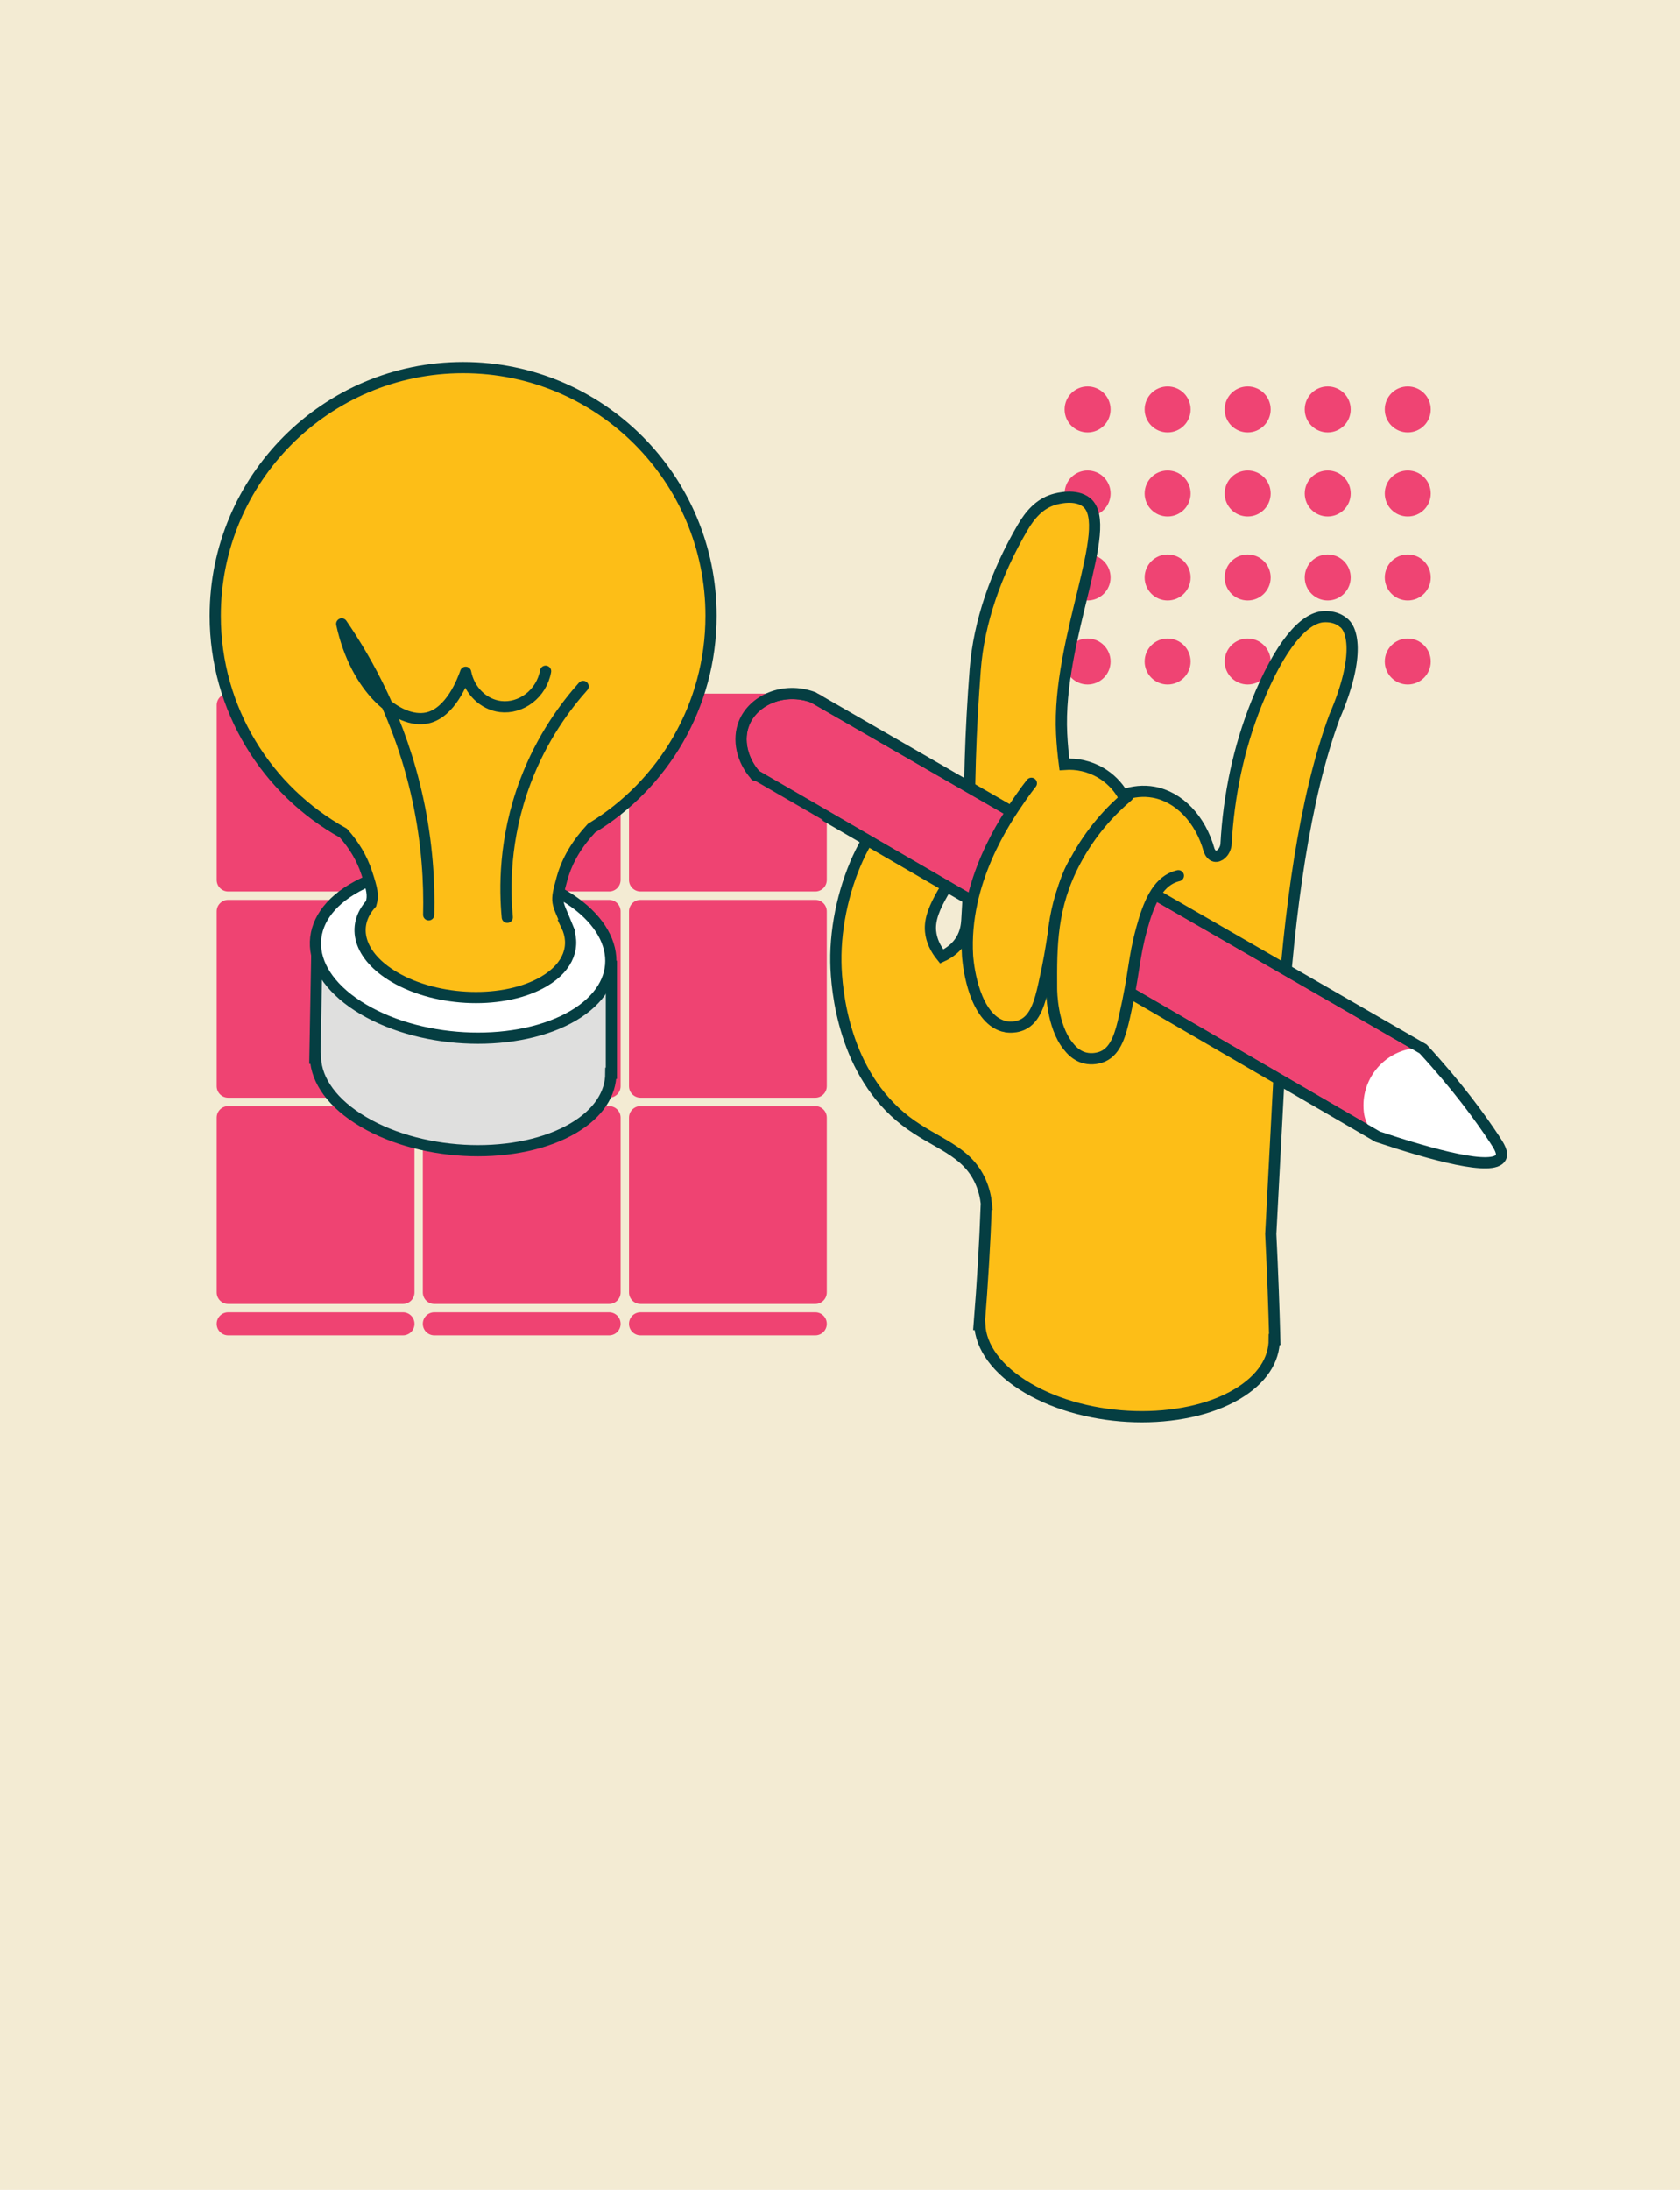 <svg width="320" height="417" viewBox="0 0 320 417" fill="none" xmlns="http://www.w3.org/2000/svg">
<rect width="320" height="417" fill="#F3EBD3"/>
<path d="M207.16 82.348C209.579 82.348 211.539 80.388 211.539 77.969C211.539 75.551 209.579 73.591 207.16 73.591C204.742 73.591 202.781 75.551 202.781 77.969C202.781 80.388 204.742 82.348 207.16 82.348Z" fill="#EF4473"/>
<path d="M207.16 98.351C209.579 98.351 211.539 96.391 211.539 93.972C211.539 91.554 209.579 89.593 207.16 89.593C204.742 89.593 202.781 91.554 202.781 93.972C202.781 96.391 204.742 98.351 207.16 98.351Z" fill="#EF4473"/>
<path d="M207.16 114.343C209.579 114.343 211.539 112.383 211.539 109.965C211.539 107.546 209.579 105.586 207.16 105.586C204.742 105.586 202.781 107.546 202.781 109.965C202.781 112.383 204.742 114.343 207.16 114.343Z" fill="#EF4473"/>
<path d="M207.16 130.346C209.579 130.346 211.539 128.386 211.539 125.967C211.539 123.549 209.579 121.588 207.16 121.588C204.742 121.588 202.781 123.549 202.781 125.967C202.781 128.386 204.742 130.346 207.16 130.346Z" fill="#EF4473"/>
<path d="M222.406 82.348C224.825 82.348 226.785 80.388 226.785 77.969C226.785 75.551 224.825 73.591 222.406 73.591C219.988 73.591 218.027 75.551 218.027 77.969C218.027 80.388 219.988 82.348 222.406 82.348Z" fill="#EF4473"/>
<path d="M237.652 82.348C240.071 82.348 242.031 80.388 242.031 77.969C242.031 75.551 240.071 73.591 237.652 73.591C235.234 73.591 233.273 75.551 233.273 77.969C233.273 80.388 235.234 82.348 237.652 82.348Z" fill="#EF4473"/>
<path d="M222.406 98.351C224.825 98.351 226.785 96.391 226.785 93.972C226.785 91.554 224.825 89.593 222.406 89.593C219.988 89.593 218.027 91.554 218.027 93.972C218.027 96.391 219.988 98.351 222.406 98.351Z" fill="#EF4473"/>
<path d="M222.406 114.343C224.825 114.343 226.785 112.383 226.785 109.965C226.785 107.546 224.825 105.586 222.406 105.586C219.988 105.586 218.027 107.546 218.027 109.965C218.027 112.383 219.988 114.343 222.406 114.343Z" fill="#EF4473"/>
<path d="M222.406 130.346C224.825 130.346 226.785 128.386 226.785 125.967C226.785 123.549 224.825 121.588 222.406 121.588C219.988 121.588 218.027 123.549 218.027 125.967C218.027 128.386 219.988 130.346 222.406 130.346Z" fill="#EF4473"/>
<path d="M237.652 98.351C240.071 98.351 242.031 96.391 242.031 93.972C242.031 91.554 240.071 89.593 237.652 89.593C235.234 89.593 233.273 91.554 233.273 93.972C233.273 96.391 235.234 98.351 237.652 98.351Z" fill="#EF4473"/>
<path d="M237.652 114.343C240.071 114.343 242.031 112.383 242.031 109.965C242.031 107.546 240.071 105.586 237.652 105.586C235.234 105.586 233.273 107.546 233.273 109.965C233.273 112.383 235.234 114.343 237.652 114.343Z" fill="#EF4473"/>
<path d="M237.652 130.346C240.071 130.346 242.031 128.386 242.031 125.967C242.031 123.549 240.071 121.588 237.652 121.588C235.234 121.588 233.273 123.549 233.273 125.967C233.273 128.386 235.234 130.346 237.652 130.346Z" fill="#EF4473"/>
<path d="M252.898 82.348C255.317 82.348 257.277 80.388 257.277 77.969C257.277 75.551 255.317 73.591 252.898 73.591C250.48 73.591 248.52 75.551 248.52 77.969C248.52 80.388 250.48 82.348 252.898 82.348Z" fill="#EF4473"/>
<path d="M252.898 98.351C255.317 98.351 257.277 96.391 257.277 93.972C257.277 91.554 255.317 89.593 252.898 89.593C250.48 89.593 248.52 91.554 248.52 93.972C248.52 96.391 250.48 98.351 252.898 98.351Z" fill="#EF4473"/>
<path d="M252.898 114.343C255.317 114.343 257.277 112.383 257.277 109.965C257.277 107.546 255.317 105.586 252.898 105.586C250.48 105.586 248.52 107.546 248.52 109.965C248.52 112.383 250.48 114.343 252.898 114.343Z" fill="#EF4473"/>
<path d="M252.898 130.346C255.317 130.346 257.277 128.386 257.277 125.967C257.277 123.549 255.317 121.588 252.898 121.588C250.48 121.588 248.52 123.549 248.52 125.967C248.52 128.386 250.48 130.346 252.898 130.346Z" fill="#EF4473"/>
<path d="M268.147 82.348C270.565 82.348 272.525 80.388 272.525 77.969C272.525 75.551 270.565 73.591 268.147 73.591C265.728 73.591 263.768 75.551 263.768 77.969C263.768 80.388 265.728 82.348 268.147 82.348Z" fill="#EF4473"/>
<path d="M268.147 98.351C270.565 98.351 272.525 96.391 272.525 93.972C272.525 91.554 270.565 89.593 268.147 89.593C265.728 89.593 263.768 91.554 263.768 93.972C263.768 96.391 265.728 98.351 268.147 98.351Z" fill="#EF4473"/>
<path d="M268.147 114.343C270.565 114.343 272.525 112.383 272.525 109.965C272.525 107.546 270.565 105.586 268.147 105.586C265.728 105.586 263.768 107.546 263.768 109.965C263.768 112.383 265.728 114.343 268.147 114.343Z" fill="#EF4473"/>
<path d="M268.147 130.346C270.565 130.346 272.525 128.386 272.525 125.967C272.525 123.549 270.565 121.588 268.147 121.588C265.728 121.588 263.768 123.549 263.768 125.967C263.768 128.386 265.728 130.346 268.147 130.346Z" fill="#EF4473"/>
<path d="M155.29 210.627H122.005C120.791 210.627 119.811 211.607 119.811 212.822V246.106C119.811 247.321 120.791 248.301 122.005 248.301H155.29C156.504 248.301 157.484 247.321 157.484 246.106V212.822C157.484 211.607 156.504 210.627 155.29 210.627ZM76.756 132.083H43.472C42.258 132.083 41.277 133.063 41.277 134.278V167.562C41.277 168.777 42.258 169.757 43.472 169.757H76.756C77.971 169.757 78.951 168.777 78.951 167.562V134.278C78.951 133.063 77.971 132.083 76.756 132.083ZM116.018 132.083H82.733C81.519 132.083 80.539 133.063 80.539 134.278V167.562C80.539 168.777 81.519 169.757 82.733 169.757H116.018C117.232 169.757 118.212 168.777 118.212 167.562V134.278C118.212 133.063 117.232 132.083 116.018 132.083ZM155.29 132.083H122.005C120.791 132.083 119.811 133.063 119.811 134.278V167.562C119.811 168.777 120.791 169.757 122.005 169.757H155.29C156.504 169.757 157.484 168.777 157.484 167.562V134.278C157.484 133.063 156.504 132.083 155.29 132.083ZM76.756 171.355H43.472C42.258 171.355 41.277 172.335 41.277 173.55V206.834C41.277 208.049 42.258 209.029 43.472 209.029H76.756C77.971 209.029 78.951 208.049 78.951 206.834V173.55C78.951 172.335 77.971 171.355 76.756 171.355ZM116.018 171.355H82.733C81.519 171.355 80.539 172.335 80.539 173.55V206.834C80.539 208.049 81.519 209.029 82.733 209.029H116.018C117.232 209.029 118.212 208.049 118.212 206.834V173.55C118.212 172.335 117.232 171.355 116.018 171.355ZM155.29 171.355H122.005C120.791 171.355 119.811 172.335 119.811 173.55V206.834C119.811 208.049 120.791 209.029 122.005 209.029H155.29C156.504 209.029 157.484 208.049 157.484 206.834V173.55C157.484 172.335 156.504 171.355 155.29 171.355ZM76.756 210.627H43.472C42.258 210.627 41.277 211.607 41.277 212.822V246.106C41.277 247.321 42.258 248.301 43.472 248.301H76.756C77.971 248.301 78.951 247.321 78.951 246.106V212.822C78.951 211.607 77.971 210.627 76.756 210.627ZM116.018 210.627H82.733C81.519 210.627 80.539 211.607 80.539 212.822V246.106C80.539 247.321 81.519 248.301 82.733 248.301H116.018C117.232 248.301 118.212 247.321 118.212 246.106V212.822C118.212 211.607 117.232 210.627 116.018 210.627ZM76.756 249.888H43.472C42.258 249.888 41.277 250.868 41.277 252.083C41.277 253.298 42.258 254.278 43.472 254.278H76.756C77.971 254.278 78.951 253.298 78.951 252.083C78.951 250.868 77.971 249.888 76.756 249.888ZM116.018 249.888H82.733C81.519 249.888 80.539 250.868 80.539 252.083C80.539 253.298 81.519 254.278 82.733 254.278H116.018C117.232 254.278 118.212 253.298 118.212 252.083C118.212 250.868 117.232 249.888 116.018 249.888ZM155.29 249.888H122.005C120.791 249.888 119.811 250.868 119.811 252.083C119.811 253.298 120.791 254.278 122.005 254.278H155.29C156.504 254.278 157.484 253.298 157.484 252.083C157.484 250.868 156.504 249.888 155.29 249.888Z" fill="#EF4372"/>
<path d="M255.807 118.499C254.688 117.54 253.154 117.369 252.088 117.433C248.37 117.668 243.789 122.835 239.356 133.873C235.958 142.332 234.029 151.41 233.518 160.924C233.262 162.405 232.175 163.204 231.398 163.045C230.886 162.938 230.524 162.437 230.332 161.979C228.67 155.927 224.525 151.708 219.72 150.845C217.803 150.504 215.821 150.696 213.882 151.378C212.848 149.62 211.389 148.16 209.641 147.138C207.553 145.923 205.156 145.369 202.748 145.55C202.492 143.611 202.311 141.672 202.215 139.711C201.32 121.642 212.433 100.152 206.988 95.688C204.921 93.994 201.501 94.878 200.617 95.155C197.985 95.975 196.195 98.032 194.778 100.461C189.707 109.133 186.447 118.467 185.754 127.512C184.87 139.008 184.508 150.195 184.689 161.457C184.593 166.177 184.412 171.451 184.156 175.244C184.103 176.064 183.954 177.524 183.091 178.951C182.26 180.347 180.97 181.402 179.372 182.137C178.179 180.678 177.422 179.079 177.252 177.364C176.773 172.57 181.738 167.818 183.091 163.045C183.911 160.147 183.804 158.25 183.091 156.684C181.769 153.775 178.243 151.751 175.132 151.911C166.694 152.337 158.98 168.862 159.214 183.203C159.299 188.754 160.77 204.405 172.479 213.44C178.179 217.84 184.135 218.937 186.809 225.106C187.406 226.481 187.747 227.908 187.896 229.347C187.896 229.347 187.874 229.347 187.864 229.347C187.725 233.086 187.555 236.751 187.331 240.48C187.097 244.423 186.83 248.279 186.511 252.211C186.543 252.211 186.585 252.211 186.617 252.211C186.809 256.462 189.856 260.841 195.727 264.304C207.351 271.154 225.282 271.602 235.627 265.476C240.379 262.663 242.723 258.934 242.712 255.077C242.744 255.077 242.787 255.077 242.819 255.077C242.734 251.966 242.638 248.876 242.521 245.765C242.382 242.153 242.233 238.573 242.052 234.972C242.734 221.953 243.426 208.933 244.108 195.903C245.546 173.699 248.434 152.039 254.187 136.494C255.508 132.925 259.813 121.94 255.775 118.456L255.807 118.499Z" fill="#FDBE17"/>
<path d="M252.088 117.433C253.154 117.369 254.688 117.54 255.807 118.499C257.426 119.493 259.37 124.484 254.187 136.494C248.434 152.039 245.546 173.699 244.108 195.903C243.426 208.933 242.734 221.953 242.052 234.972C242.233 238.573 242.382 242.153 242.521 245.765C242.638 248.876 242.734 251.966 242.819 255.077H242.712C242.723 258.934 240.379 262.663 235.627 265.476C225.282 271.602 207.351 271.154 195.727 264.304C189.856 260.841 186.809 256.462 186.617 252.211H186.511C186.83 248.279 187.097 244.423 187.331 240.48C187.555 236.751 187.725 233.086 187.864 229.347H187.896C187.747 227.908 187.406 226.481 186.809 225.106C184.135 218.937 178.179 217.84 172.479 213.44C160.77 204.405 159.299 188.754 159.214 183.203C158.98 168.862 166.694 152.337 175.132 151.911C178.243 151.751 181.769 153.775 183.091 156.684C183.804 158.25 183.911 160.147 183.091 163.045C181.738 167.818 176.773 172.57 177.252 177.364C177.422 179.079 178.179 180.677 179.372 182.137C180.97 181.402 182.26 180.347 183.091 178.951C183.954 177.524 184.103 176.064 184.156 175.244C184.412 171.451 184.593 166.177 184.689 161.457C184.508 150.195 184.87 139.008 185.754 127.512C186.447 118.467 189.707 109.133 194.778 100.461C196.195 98.032 197.985 95.975 200.617 95.155C201.501 94.878 204.921 93.994 206.988 95.688C212.433 100.152 201.32 121.642 202.215 139.711C202.311 141.672 202.492 143.611 202.748 145.55C205.156 145.369 207.553 145.923 209.641 147.138C211.389 148.16 212.848 149.62 213.882 151.378C215.821 150.696 217.803 150.504 219.72 150.845C224.525 151.708 228.67 155.927 230.332 161.979C230.524 162.437 230.886 162.938 231.398 163.045C232.175 163.204 233.262 162.405 233.518 160.924C234.029 151.41 235.958 142.332 239.356 133.873C243.789 122.835 248.37 117.668 252.088 117.433Z" stroke="#053E42" stroke-width="2.131" stroke-miterlimit="100"/>
<mask id="mask0_4930_59556" style="mask-type:luminance" maskUnits="userSpaceOnUse" x="141" y="132" width="145" height="90">
<path d="M143.915 147.649C183.411 170.588 222.917 193.516 262.413 216.455C272.769 219.896 284.446 223.125 285.863 220.408C286.321 219.513 285.544 218.266 284.702 216.988C281.964 212.843 277.627 206.866 271.064 199.738C232.336 177.417 193.597 155.096 154.868 132.776C149.306 130.73 143.532 133.276 141.742 137.666C140.442 140.852 141.337 144.772 143.915 147.66V147.649Z" fill="white"/>
</mask>
<g mask="url(#mask0_4930_59556)">
<path d="M143.915 147.649C183.411 170.588 222.917 193.516 262.413 216.455C272.769 219.896 284.446 223.125 285.863 220.408C286.321 219.513 285.544 218.266 284.702 216.988C281.964 212.843 277.627 206.866 271.064 199.738C232.336 177.417 193.597 155.096 154.868 132.776C149.306 130.73 143.532 133.276 141.742 137.666C140.442 140.852 141.337 144.772 143.915 147.66V147.649Z" fill="#EF4473" stroke="#053E42" stroke-width="2.131" stroke-miterlimit="100" stroke-linecap="round"/>
<path d="M259.771 211.703C259.111 205.673 263.458 200.25 269.488 199.589C274.187 199.078 277.362 203.531 281.602 209.306C284.404 213.109 288.741 219.012 286.791 221.963C284.213 225.863 272.557 221.675 271.885 221.42C266.803 219.545 260.379 217.254 259.771 211.703Z" fill="white"/>
</g>
<path d="M143.915 147.649C144.016 147.649 222.917 193.516 262.413 216.455C272.769 219.896 284.446 223.125 285.863 220.408C286.321 219.513 285.544 218.266 284.702 216.988C281.964 212.843 277.628 206.866 271.064 199.738C232.336 177.417 193.597 155.096 154.868 132.776C149.306 130.73 143.532 133.276 141.742 137.666C140.442 140.852 141.337 144.772 143.915 147.66C143.915 147.66 143.814 147.649 143.915 147.649Z" stroke="#053E42" stroke-width="2.131" stroke-miterlimit="100"/>
<path d="M196.451 149.151C195.972 149.759 195.268 150.685 194.469 151.836C191.369 156.279 183.485 167.903 184.294 181.967C184.294 181.967 184.816 191.076 189.259 194.464C190.218 195.199 191.273 195.455 191.284 195.455C191.294 195.455 192.967 195.913 194.704 195.146C197.239 194.017 198.092 190.735 198.816 187.539C200.755 179.005 200.457 176.789 202.076 170.844C203.398 166.006 205.028 162.203 208.288 160.978C208.608 160.86 208.885 160.786 209.066 160.743" fill="#FDBE17"/>
<path d="M196.451 149.151C195.972 149.759 195.268 150.685 194.469 151.836C191.369 156.279 183.485 167.903 184.294 181.967C184.294 181.967 184.816 191.076 189.259 194.464C190.218 195.199 191.273 195.455 191.284 195.455C191.294 195.455 192.967 195.913 194.704 195.146C197.239 194.017 198.092 190.735 198.816 187.539C200.755 179.005 200.457 176.789 202.076 170.844C203.398 166.006 205.028 162.203 208.288 160.978C208.608 160.86 208.885 160.786 209.066 160.743" stroke="#053E42" stroke-width="2.131" stroke-miterlimit="100" stroke-linecap="round"/>
<path d="M214.821 151.602C211.667 154.265 207.842 158.271 204.827 163.95C200.214 172.633 200.257 180.123 200.299 188.263C200.299 188.849 200.395 195.338 203.41 199.131C203.932 199.791 204.944 201.038 206.67 201.464C208.066 201.805 209.355 201.475 210.091 201.155C212.626 200.026 213.479 196.744 214.203 193.548C216.142 185.014 215.844 182.798 217.463 176.853C218.784 172.015 220.415 168.212 223.675 166.987C223.994 166.869 224.271 166.795 224.453 166.752" fill="#FDBE17"/>
<path d="M214.821 151.602C211.667 154.265 207.842 158.271 204.827 163.95C200.214 172.633 200.257 180.123 200.299 188.263C200.299 188.849 200.395 195.338 203.41 199.131C203.932 199.791 204.944 201.038 206.67 201.464C208.066 201.805 209.355 201.475 210.091 201.155C212.626 200.026 213.479 196.744 214.203 193.548C216.142 185.014 215.844 182.798 217.463 176.853C218.784 172.015 220.415 168.212 223.675 166.987C223.994 166.869 224.271 166.795 224.453 166.752" stroke="#053E42" stroke-width="2.131" stroke-miterlimit="100" stroke-linecap="round"/>
<path d="M116.454 182.968C97.767 181.455 79.09 179.942 60.402 178.44C60.263 186.133 60.125 193.825 59.986 201.517C60.018 201.517 60.061 201.517 60.093 201.517C60.285 205.779 63.342 210.169 69.224 213.632C80.879 220.504 98.853 220.951 109.241 214.803C114.015 211.98 116.348 208.24 116.348 204.384C116.38 204.384 116.422 204.384 116.454 204.384V182.958V182.968Z" fill="#DFDFDE"/>
<path d="M116.454 182.968C97.767 181.455 79.09 179.942 60.402 178.44C60.263 186.133 60.125 193.825 59.986 201.517C60.018 201.517 60.061 201.517 60.093 201.517C60.285 205.779 63.342 210.169 69.224 213.632C80.879 220.504 98.853 220.951 109.241 214.803C114.015 211.98 116.348 208.24 116.348 204.384C116.38 204.384 116.422 204.384 116.454 204.384V182.958V182.968Z" stroke="#053E42" stroke-width="2.131" stroke-miterlimit="100"/>
<path d="M107.505 170.577C96.382 163.865 78.77 162.991 68.02 168.787C57.014 174.722 57.493 185.291 69.224 192.206C80.88 199.078 98.854 199.525 109.242 193.378C119.385 187.379 118.553 177.236 107.505 170.567V170.577Z" fill="white"/>
<path d="M107.505 170.577C96.382 163.865 78.77 162.991 68.02 168.787C57.014 174.722 57.493 185.291 69.224 192.206C80.88 199.078 98.854 199.525 109.242 193.378C119.385 187.379 118.553 177.236 107.505 170.567V170.577Z" stroke="#053E42" stroke-width="2.131" stroke-miterlimit="100"/>
<path d="M112.661 157.707C126.32 149.428 135.44 134.416 135.44 117.263C135.44 91.16 114.302 70 88.22 70C62.138 70 41 91.16 41 117.263C41 135.077 50.855 150.59 65.409 158.644C67.412 160.903 68.925 163.375 69.852 166.198C70.885 169.341 71.152 170.513 70.683 172.079C66.816 176.341 68.307 182.041 75.105 186.047C83.415 190.938 96.232 191.257 103.637 186.878C108.389 184.076 109.742 180.006 107.899 176.203H107.973C106.066 171.504 105.725 172.111 107.046 167.317C108.059 163.663 109.998 160.573 112.661 157.707Z" fill="#FDBE17"/>
<path d="M112.661 157.707C126.32 149.428 135.44 134.416 135.44 117.263C135.44 91.16 114.302 70 88.22 70C62.138 70 41 91.16 41 117.263C41 135.077 50.855 150.59 65.409 158.644C67.412 160.903 68.925 163.375 69.852 166.198C70.885 169.341 71.152 170.513 70.683 172.079C66.816 176.341 68.307 182.041 75.105 186.047C83.415 190.938 96.232 191.257 103.637 186.878C108.389 184.076 109.742 180.006 107.899 176.203H107.973C106.066 171.504 105.725 172.111 107.046 167.317C108.059 163.663 109.998 160.573 112.661 157.707Z" stroke="#053E42" stroke-width="2.131" stroke-miterlimit="100"/>
<path d="M96.627 174.668C96.137 169.416 95.945 159.806 100.047 148.885C103.254 140.361 107.835 134.331 111.074 130.709" stroke="#054043" stroke-width="2.131" stroke-miterlimit="100" stroke-linecap="round"/>
<path d="M103.925 127.811C103.147 132.136 99.216 135.013 95.327 134.544C92.099 134.15 89.361 131.508 88.7 128.013C88.156 129.579 85.834 135.759 81.348 136.718C75.904 137.879 67.785 131.252 65.09 118.808C69.906 125.829 76.32 137.133 79.59 152.252C81.402 160.647 81.807 168.148 81.657 174.2" stroke="#054043" stroke-width="2.131" stroke-linecap="round" stroke-linejoin="round"/>
</svg>
